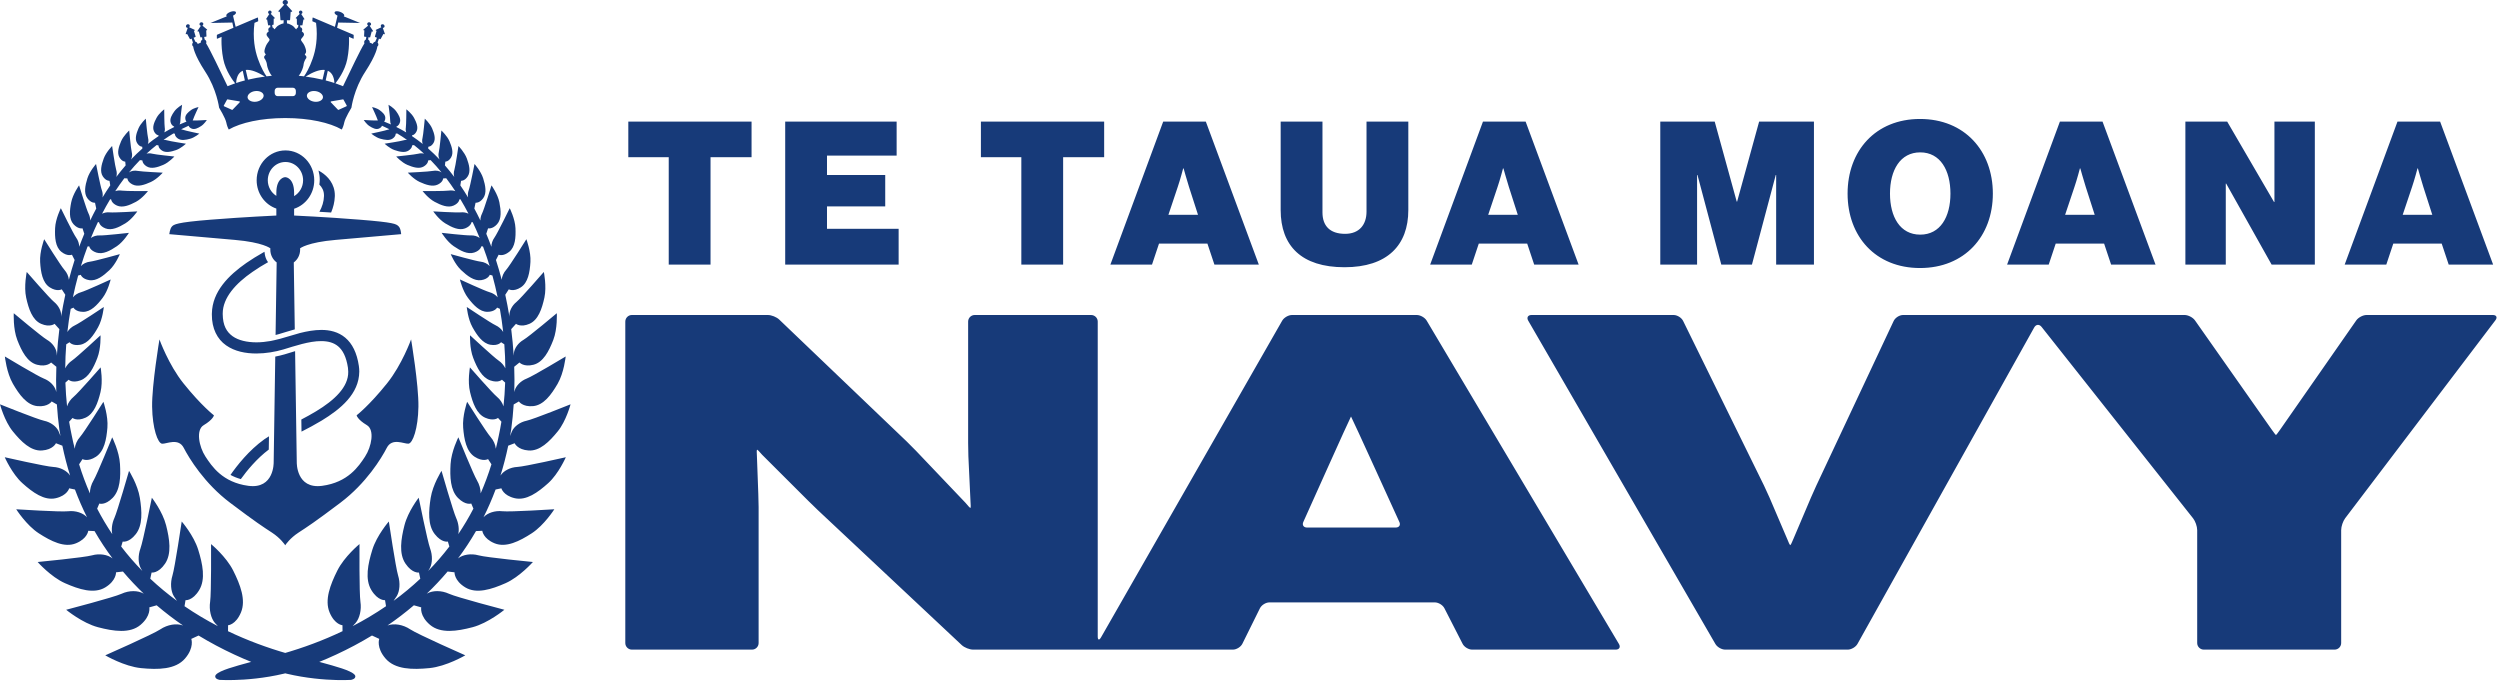<?xml version="1.0" encoding="UTF-8" standalone="no"?>
<!-- Created with Inkscape (http://www.inkscape.org/) -->

<svg
   width="553"
   height="151"
   viewBox="0 0 276.5 75.5"
   version="1.1"
   id="svg5"
   inkscape:version="1.1.2 (b8e25be833, 2022-02-05)"
   sodipodi:docname="nz navy.svg"
   xmlns:inkscape="http://www.inkscape.org/namespaces/inkscape"
   xmlns:sodipodi="http://sodipodi.sourceforge.net/DTD/sodipodi-0.dtd"
   xmlns="http://www.w3.org/2000/svg"
   xmlns:svg="http://www.w3.org/2000/svg">
  <sodipodi:namedview
     id="namedview7"
     pagecolor="#ffffff"
     bordercolor="#666666"
     borderopacity="1.0"
     inkscape:pageshadow="2"
     inkscape:pageopacity="0.0"
     inkscape:pagecheckerboard="0"
     inkscape:document-units="px"
     showgrid="false"
     fit-margin-top="0"
     fit-margin-left="0"
     fit-margin-right="0"
     fit-margin-bottom="0"
     inkscape:zoom="1.2133662"
     inkscape:cx="262.0808"
     inkscape:cy="198.62099"
     inkscape:window-width="1920"
     inkscape:window-height="1017"
     inkscape:window-x="-8"
     inkscape:window-y="-8"
     inkscape:window-maximized="1"
     inkscape:current-layer="layer1" />
  <defs
     id="defs2" />
  <g
     inkscape:label="Layer 1"
     inkscape:groupmode="layer"
     id="layer1"
     transform="translate(-70.453,-313.067)">
    <path
       id="path14117"
       style="fill:#173a79;fill-opacity:1;fill-rule:nonzero;stroke:none"
       d="m 139.944,330.45 h 4.471 v 11.885 h 4.623 v -11.885 h 4.537 v -3.937 h -13.631 z m 17.352,11.885 h 12.546 v -3.959 h -7.923 v -2.481 h 6.44 v -3.472 h -6.44 v -2.15 h 7.702 v -3.76 h -12.325 z m 21.645,-11.885 h 4.471 v 11.885 h 4.623 v -11.885 h 4.537 v -3.937 h -13.631 z m 14.32,11.885 h 4.602 l 0.775,-2.324 h 5.355 l 0.775,2.324 h 4.912 l -5.864,-15.822 h -4.713 z m 7.457,-8.607 c 0.266,-0.774 0.597,-2.036 0.597,-2.036 h 0.045 c 0,0 0.354,1.262 0.597,2.036 l 0.996,3.099 h -3.275 z m 18.436,8.895 c 4.737,0 7.059,-2.433 7.059,-6.327 v -9.783 h -4.623 v 9.96 c 0,1.438 -0.797,2.456 -2.369,2.456 -1.705,0 -2.503,-0.907 -2.503,-2.368 v -10.048 h -4.623 v 9.783 c 0,3.96 2.301,6.327 7.059,6.327 m 9.474,-0.288 h 4.603 l 0.775,-2.324 h 5.355 l 0.774,2.324 h 4.913 l -5.864,-15.822 h -4.714 z m 7.458,-8.607 c 0.265,-0.774 0.597,-2.036 0.597,-2.036 h 0.045 c 0,0 0.354,1.262 0.597,2.036 l 0.996,3.099 h -3.275 z m 17.994,8.607 h 4.07 v -9.914 h 0.044 l 2.635,9.914 h 3.387 l 2.635,-9.914 h 0.044 v 9.914 h 4.18 v -15.822 h -6.062 l -2.435,8.852 h -0.044 l -2.436,-8.852 h -6.018 z m 28.727,0.376 c 4.914,0 8.055,-3.494 8.055,-8.232 0,-4.737 -3.141,-8.254 -8.055,-8.254 -4.914,0 -8.011,3.517 -8.011,8.254 0,4.738 3.097,8.232 8.011,8.232 m 0.022,-3.693 c -2.214,0 -3.344,-1.948 -3.344,-4.539 0,-2.59 1.13,-4.56 3.344,-4.56 2.214,0 3.343,1.97 3.343,4.56 0,2.591 -1.129,4.539 -3.343,4.539 m 9.607,3.317 h 4.603 l 0.774,-2.324 h 5.355 l 0.775,2.324 h 4.912 l -5.864,-15.822 h -4.713 z m 7.457,-8.607 c 0.266,-0.774 0.598,-2.036 0.598,-2.036 h 0.044 c 0,0 0.354,1.262 0.598,2.036 l 0.995,3.099 h -3.275 z m 12.263,8.607 h 4.468 v -8.962 h 0.044 l 5.027,8.962 h 4.778 v -15.822 h -4.468 v 8.896 h -0.044 l -5.182,-8.896 h -4.623 z m 17.617,0 h 4.603 l 0.774,-2.324 h 5.355 l 0.775,2.324 h 4.913 l -5.865,-15.822 h -4.713 z m 7.457,-8.607 c 0.266,-0.774 0.598,-2.036 0.598,-2.036 h 0.044 c 0,0 0.354,1.262 0.598,2.036 l 0.995,3.099 h -3.275 z m -5.031,14.178 c -0.403,0 -0.917,0.272 -1.145,0.601 l -8.421,12.084 c -0.229,0.328 -0.434,0.598 -0.459,0.598 -0.022,0 -0.231,-0.27 -0.462,-0.598 l -8.494,-12.087 c -0.23,-0.327 -0.749,-0.598 -1.148,-0.598 h -31.135 c -0.404,0 -0.87,0.3 -1.042,0.66 l -8.547,18.188 c -0.169,0.36 -0.437,0.962 -0.595,1.329 l -1.951,4.593 c -0.144,0.374 -0.303,0.682 -0.346,0.682 -0.046,0 -0.198,-0.308 -0.337,-0.683 l -1.963,-4.592 c -0.159,-0.367 -0.431,-0.965 -0.608,-1.324 l -8.941,-18.198 c -0.176,-0.361 -0.651,-0.655 -1.05,-0.655 h -15.714 c -0.4,0 -0.566,0.286 -0.365,0.63 l 20.695,35.748 c 0.198,0.35 0.693,0.631 1.091,0.631 h 13.546 c 0.401,0 0.889,-0.286 1.084,-0.636 l 19.546,-34.998 c 0.197,-0.35 0.56,-0.38 0.81,-0.063 l 16.763,21.179 c 0.25,0.315 0.451,0.899 0.451,1.3 v 12.49 c 0,0.402 0.332,0.728 0.733,0.728 h 14.46 c 0.404,0 0.731,-0.326 0.731,-0.728 v -12.49 c 0,-0.401 0.198,-0.99 0.44,-1.31 l 16.621,-21.9 c 0.242,-0.32 0.113,-0.581 -0.289,-0.581 z m -118.848,0 c -0.4,0 -0.891,0.286 -1.09,0.632 l -20.037,35.025 c -0.199,0.347 -0.362,0.306 -0.362,-0.097 v -34.83 c 0,-0.401 -0.328,-0.73 -0.728,-0.73 h -12.878 c -0.401,0 -0.727,0.329 -0.727,0.73 v 13.435 c 0,0.4 0.012,1.056 0.027,1.459 l 0.234,4.99 c 0.04,0.399 0.034,0.728 -0.013,0.728 -0.044,0 -0.289,-0.256 -0.54,-0.57 l -5.461,-5.736 c -0.276,-0.292 -0.738,-0.757 -1.028,-1.034 l -14.114,-13.498 c -0.291,-0.277 -0.856,-0.504 -1.257,-0.504 h -13.94 -0.729 c 0,0 -0.328,-0.001 -0.729,-0.001 h 0.36 c -0.4,0 -0.728,0.33 -0.728,0.731 v 35.551 c 0,0.402 0.328,0.728 0.728,0.728 h 13.288 c 0.399,0 0.729,-0.326 0.729,-0.728 v -15.045 c 0,-0.399 -0.015,-1.056 -0.035,-1.458 l -0.153,-4.157 c -0.035,-0.4 -0.025,-0.726 0.021,-0.726 0.046,0 0.295,0.252 0.551,0.558 l 5.102,5.093 c 0.282,0.285 0.754,0.743 1.046,1.018 l 15.94,14.949 c 0.293,0.271 0.86,0.496 1.261,0.496 h 28.718 c 0.403,0 0.876,-0.294 1.053,-0.65 l 1.939,-3.918 c 0.178,-0.36 0.65,-0.655 1.053,-0.655 h 18.293 c 0.402,0 0.88,0.291 1.062,0.651 l 2.007,3.923 c 0.18,0.361 0.66,0.649 1.058,0.649 h 15.877 c 0.403,0 0.561,-0.281 0.359,-0.624 l -21.262,-35.759 c -0.203,-0.343 -0.698,-0.626 -1.101,-0.626 z m 1.668,23.508 c -0.402,0 -0.583,-0.294 -0.405,-0.652 0,0 5.213,-11.63 5.26,-11.63 0.045,0 5.334,11.636 5.334,11.636 0.183,0.352 0.006,0.646 -0.399,0.646 z m -113.574,-20.88 c -0.33,0.098 -1.073,0.249 -1.073,0.249 -0.506,0.089 -1.036,0.147 -1.558,0.147 -1.024,10e-4 -1.987,-0.21 -2.641,-0.68 -0.648,-0.474 -1.076,-1.164 -1.088,-2.45 0,-0.007 0,-0.021 0,-0.044 -0.002,-1.763 1.445,-3.342 3.292,-4.617 0.607,-0.42 1.104,-0.727 1.722,-1.073 -0.236,-0.291 -0.325,-0.697 -0.348,-0.818 -0.023,-0.121 -0.042,-0.296 -0.05,-0.336 -0.122,0.074 -0.08,0.044 -0.186,0.109 -0.601,0.34 -1.223,0.717 -1.821,1.133 -1.937,1.35 -3.768,3.149 -3.808,5.589 0,0.006 -0.002,0.068 -0.002,0.097 -0.012,1.575 0.608,2.747 1.575,3.422 0.96,0.678 2.162,0.9 3.338,0.903 1.057,-0.001 2.106,-0.186 2.988,-0.446 1.268,-0.384 2.87,-0.932 4.19,-0.926 0.76,10e-4 1.388,0.167 1.877,0.578 0.486,0.411 0.897,1.117 1.086,2.379 0,0 0.03,0.297 0.03,0.435 0.029,1.68 -1.513,3.143 -3.573,4.381 -0.526,0.318 -1.071,0.616 -1.615,0.9 l 0.02,1.339 c 0.729,-0.371 1.488,-0.773 2.216,-1.213 2.12,-1.291 4.145,-2.957 4.174,-5.421 0,-0.207 -0.016,-0.417 -0.047,-0.63 -0.211,-1.447 -0.732,-2.475 -1.501,-3.123 -0.77,-0.648 -1.719,-0.863 -2.649,-0.861 -0.792,0.003 -1.596,0.149 -2.357,0.341 0,0 -1.554,0.449 -2.191,0.636 m 0.566,22.858 c 0,0 -0.008,-0.013 -0.012,-0.019 -0.005,0.006 -0.012,0.019 -0.012,0.019 z m -1.658,-32.86 c 0,0 0.001,0.009 0.003,0.022 -0.003,0.041 -0.006,0.083 -0.006,0.126 0,0.582 0.276,1.096 0.699,1.409 0.002,0.006 0.004,0.01 0.004,0.01 l -0.121,8.018 c 0.114,-0.03 0.231,-0.056 0.337,-0.088 0.517,-0.151 1.125,-0.35 1.787,-0.533 l -0.111,-7.397 c 0,0 0.001,-0.004 0.004,-0.009 0.423,-0.313 0.7,-0.827 0.7,-1.41 0,-0.044 -0.003,-0.087 -0.006,-0.129 10e-4,-0.012 0.002,-0.019 0.002,-0.019 0,0 0.81,-0.664 3.939,-0.932 3.132,-0.268 7.236,-0.634 7.236,-0.634 0,0 -0.023,-0.631 -0.293,-0.88 -0.27,-0.251 -0.459,-0.416 -4.291,-0.722 -3.828,-0.305 -7.254,-0.458 -7.254,-0.458 v -0.75 c 1.291,-0.421 2.227,-1.672 2.227,-3.151 0,-1.823 -1.426,-3.301 -3.184,-3.301 -1.762,0 -3.186,1.478 -3.186,3.301 0,1.459 0.912,2.695 2.178,3.132 v 0.769 c 0,0 -3.426,0.153 -7.258,0.458 -3.83,0.306 -4.092,0.53 -4.305,0.773 -0.213,0.244 -0.277,0.829 -0.277,0.829 0,0 4.104,0.366 7.236,0.634 3.13,0.268 3.94,0.932 3.94,0.932 m -0.282,-7.527 c 0,-1.116 0.874,-2.021 1.954,-2.021 1.078,0 1.951,0.905 1.951,2.021 0,0.756 -0.403,1.406 -0.994,1.755 v -0.373 c 0,-1.643 -0.92,-1.719 -0.92,-1.719 h -0.124 c 0,0 -0.921,0.076 -0.921,1.719 v 0.345 c -0.565,-0.355 -0.946,-0.992 -0.946,-1.727 m -4.126,32.589 c 0.334,0.183 0.711,0.341 1.144,0.462 0.665,-0.927 1.765,-2.271 3.091,-3.266 l 0.022,-1.467 c -0.185,0.111 -0.358,0.222 -0.514,0.331 -1.713,1.225 -3.031,2.914 -3.743,3.94 m 9.827,-32.115 c 0.305,0.312 0.511,0.675 0.515,1.202 0,0.016 -10e-4,0.043 -10e-4,0.078 -0.015,0.597 -0.198,1.18 -0.505,1.733 0.401,0.025 0.835,0.051 1.293,0.08 0.238,-0.556 0.385,-1.15 0.411,-1.783 0.002,-0.035 0.002,-0.068 0.002,-0.108 0.002,-1.284 -0.802,-2.127 -1.507,-2.575 -0.102,-0.067 -0.203,-0.126 -0.303,-0.18 0.088,0.321 0.139,0.658 0.139,1.006 0,0.187 -0.018,0.368 -0.044,0.547 m 10.149,17.127 c 0,0 -1.001,2.791 -2.656,4.855 -1.993,2.486 -3.369,3.538 -3.369,3.538 0,0 0.068,0.454 1.137,1.092 0.883,0.527 0.505,2.39 -0.194,3.459 l -0.012,0.023 c -0.701,1.07 -1.878,2.846 -4.751,3.228 -2.873,0.381 -2.8,-2.597 -2.8,-2.597 l -0.185,-12.298 c -0.398,0.118 -0.79,0.241 -1.158,0.353 -0.326,0.096 -0.676,0.177 -1.036,0.249 l -0.176,11.696 c 0,0 0.075,2.978 -2.799,2.597 -2.874,-0.382 -4.051,-2.176 -4.752,-3.245 -0.699,-1.069 -1.077,-2.934 -0.195,-3.46 1.07,-0.638 1.138,-1.092 1.138,-1.092 0,0 -1.376,-1.053 -3.369,-3.537 -1.655,-2.065 -2.656,-4.856 -2.656,-4.856 0,0 -0.848,5.041 -0.811,7.447 0.037,2.406 0.627,4.047 1.105,4.086 0.479,0.038 1.806,-0.688 2.394,0.458 0.589,1.145 2.283,3.931 5.121,6.069 2.836,2.139 3.646,2.659 4.64,3.308 0.928,0.607 1.402,1.303 1.462,1.394 0.06,-0.091 0.534,-0.787 1.462,-1.394 0.994,-0.649 1.805,-1.169 4.64,-3.308 l 0.02,-0.017 c 2.837,-2.138 4.523,-4.912 5.112,-6.057 0.588,-1.146 1.915,-0.42 2.394,-0.458 0.478,-0.039 1.069,-1.68 1.104,-4.086 0.038,-2.406 -0.81,-7.447 -0.81,-7.447 m -37.177,16.605 c 0.399,1.067 0.845,2.091 1.339,3.073 -0.004,-0.004 -0.007,-0.008 -0.011,-0.012 -0.434,-0.471 -1.253,-0.754 -2.082,-0.659 -0.829,0.096 -5.743,-0.218 -5.743,-0.218 0,0 1.13,1.772 2.491,2.654 1.362,0.882 2.845,1.629 4.115,1.11 1.271,-0.518 1.361,-1.383 1.361,-1.383 l 0.696,0.031 c 0.613,1.063 1.28,2.072 1.996,3.03 -0.003,-0.003 -0.006,-0.006 -0.01,-0.009 -0.528,-0.418 -1.425,-0.574 -2.271,-0.337 -0.846,0.238 -6.007,0.736 -6.007,0.736 0,0 1.462,1.652 3.021,2.341 1.558,0.689 3.22,1.218 4.458,0.466 1.237,-0.752 1.19,-1.667 1.19,-1.667 l 0.763,-0.087 c 0.732,0.865 1.504,1.684 2.313,2.457 -0.017,-0.008 -0.034,-0.02 -0.05,-0.029 -0.616,-0.345 -1.575,-0.358 -2.416,0.031 -0.841,0.389 -6.126,1.77 -6.126,1.77 0,0 1.788,1.474 3.519,1.929 1.732,0.455 3.545,0.726 4.71,-0.263 1.164,-0.989 0.968,-1.932 0.968,-1.932 l 0.812,-0.228 c 0.938,0.799 1.913,1.545 2.92,2.235 -0.006,-0.002 -0.012,-0.005 -0.018,-0.007 -0.697,-0.256 -1.695,-0.108 -2.507,0.437 -0.811,0.545 -6.081,2.868 -6.081,2.868 0,0 2.096,1.232 3.969,1.415 1.874,0.183 3.804,0.16 4.855,-1.063 1.051,-1.223 0.693,-2.171 0.693,-2.171 l 0.805,-0.371 c 2.561,1.556 5.283,2.799 8.047,3.752 4.524,1.445 8.81,1.154 8.81,1.154 h 0.015 l 0.015,-0.004 c 0.005,-0.001 0.096,-0.022 0.196,-0.067 0.092,-0.047 0.24,-0.107 0.257,-0.307 0,-0.082 -0.04,-0.153 -0.091,-0.204 -0.443,-0.476 -2.069,-0.906 -3.687,-1.352 -1.617,-0.446 -3.733,-0.976 -3.733,-0.976 -2.232,-0.638 -4.443,-1.458 -6.572,-2.475 l 0.006,-0.659 c 0,0 0.85,-0.044 1.425,-1.417 0.574,-1.373 -0.073,-3.063 -0.858,-4.629 -0.784,-1.564 -2.449,-2.93 -2.449,-2.93 0,0 0.035,5.462 -0.103,6.373 -0.138,0.911 0.093,1.837 0.528,2.349 0.103,0.12 0.216,0.239 0.329,0.355 -1.269,-0.659 -2.503,-1.393 -3.689,-2.205 l 0.11,-0.668 c 0,0 0.785,0.086 1.513,-1.118 0.728,-1.204 0.38,-2.886 -0.112,-4.47 -0.493,-1.585 -1.821,-3.114 -1.821,-3.114 0,0 -0.764,5.13 -1.023,5.965 -0.26,0.834 -0.183,1.737 0.142,2.282 0.109,0.18 0.234,0.361 0.356,0.531 -1.029,-0.753 -2.017,-1.57 -2.955,-2.451 l 0.148,-0.681 c 0,0 0.74,0.12 1.489,-0.985 0.748,-1.104 0.502,-2.717 0.113,-4.246 -0.389,-1.529 -1.574,-3.046 -1.574,-3.046 0,0 -0.974,4.829 -1.26,5.608 -0.287,0.779 -0.259,1.638 0.022,2.171 0.057,0.107 0.121,0.215 0.185,0.32 -0.826,-0.843 -1.609,-1.742 -2.339,-2.698 l 0.166,-0.55 c 0,0 0.671,0.168 1.45,-0.824 0.779,-0.991 0.684,-2.533 0.45,-4.006 -0.232,-1.474 -1.198,-2.993 -1.198,-2.993 0,0 -1.292,4.495 -1.618,5.211 -0.276,0.605 -0.349,1.279 -0.236,1.79 -0.601,-0.894 -1.162,-1.832 -1.673,-2.821 l 0.239,-0.563 c 0,0 0.628,0.232 1.47,-0.621 0.842,-0.852 0.9,-2.323 0.817,-3.742 -0.081,-1.418 -0.861,-2.962 -0.861,-2.962 0,0 -1.672,4.111 -2.054,4.752 -0.278,0.465 -0.416,0.995 -0.412,1.449 -0.448,-1.024 -0.848,-2.097 -1.194,-3.217 l 0.376,-0.575 c 0,0 0.57,0.339 1.486,-0.26 0.918,-0.598 1.162,-1.918 1.267,-3.218 0.107,-1.302 -0.441,-2.859 -0.441,-2.859 0,0 -2.132,3.379 -2.58,3.881 -0.348,0.389 -0.554,0.876 -0.591,1.31 -0.117,-0.469 -0.227,-0.944 -0.325,-1.429 -0.112,-0.512 -0.208,-1.032 -0.294,-1.56 l 0.378,-0.417 c 0,0 0.481,0.399 1.426,-0.026 0.944,-0.426 1.37,-1.624 1.663,-2.826 0.294,-1.201 0.015,-2.738 0.015,-2.738 0,0 -2.492,2.849 -2.987,3.253 -0.357,0.292 -0.61,0.681 -0.724,1.057 -0.094,-0.863 -0.155,-1.741 -0.185,-2.629 l 0.355,-0.318 c 0,0 0.39,0.399 1.306,0.072 0.916,-0.326 1.454,-1.395 1.87,-2.477 0.418,-1.082 0.353,-2.509 0.353,-2.509 0,0 -2.631,2.442 -3.133,2.778 -0.345,0.232 -0.614,0.552 -0.77,0.873 0.008,-0.879 0.044,-1.764 0.111,-2.652 l 0.362,-0.233 c 0,0 0.304,0.428 1.171,0.282 0.868,-0.147 1.485,-1.033 1.994,-1.95 0.51,-0.918 0.628,-2.229 0.628,-2.229 0,0 -2.678,1.792 -3.172,2.016 -0.374,0.17 -0.681,0.451 -0.856,0.748 0.094,-0.855 0.218,-1.709 0.367,-2.559 l 0.307,-0.134 c 0,0 0.231,0.463 1.071,0.467 0.84,0.005 1.544,-0.745 2.149,-1.543 0.606,-0.796 0.894,-2.039 0.894,-2.039 0,0 -2.775,1.276 -3.273,1.409 -0.373,0.099 -0.701,0.316 -0.905,0.57 0.169,-0.813 0.363,-1.62 0.582,-2.417 l 0.291,-0.075 c 0,0 0.147,0.463 0.934,0.589 0.786,0.128 1.556,-0.465 2.243,-1.117 0.687,-0.65 1.142,-1.76 1.142,-1.76 0,0 -2.79,0.778 -3.277,0.829 -0.421,0.043 -0.807,0.241 -1.031,0.496 0.225,-0.735 0.472,-1.46 0.739,-2.171 l 0.186,-0.018 c 0,0 0.068,0.454 0.788,0.691 0.72,0.236 1.529,-0.201 2.269,-0.707 0.739,-0.505 1.329,-1.474 1.329,-1.474 0,0 -2.731,0.309 -3.196,0.284 -0.386,-0.022 -0.761,0.096 -1.01,0.286 0.243,-0.594 0.499,-1.177 0.772,-1.748 l 0.13,-0.005 c 0,0 0.044,0.434 0.715,0.693 0.671,0.26 1.46,-0.114 2.187,-0.555 0.726,-0.44 1.333,-1.327 1.333,-1.327 0,0 -2.606,0.156 -3.045,0.108 -0.31,-0.034 -0.617,0.028 -0.854,0.15 0.283,-0.545 0.578,-1.078 0.889,-1.595 l 0.112,10e-4 c 0,0 0.019,0.412 0.644,0.692 0.624,0.279 1.391,-0.035 2.102,-0.415 0.71,-0.38 1.329,-1.188 1.329,-1.188 0,0 -2.479,0.016 -2.894,-0.051 -0.255,-0.042 -0.512,-0.015 -0.726,0.061 0.322,-0.492 0.658,-0.97 1.007,-1.429 l 0.338,0.021 c 0,0 -0.001,0.383 0.577,0.671 0.579,0.29 1.322,0.038 2.014,-0.277 0.693,-0.316 1.319,-1.032 1.319,-1.032 0,0 -2.353,-0.11 -2.743,-0.192 -0.375,-0.08 -0.761,-0.005 -0.994,0.165 0.389,-0.475 0.794,-0.929 1.213,-1.361 l 0.272,0.032 c 0,0 -0.02,0.365 0.484,0.669 0.503,0.303 1.182,0.097 1.818,-0.174 0.637,-0.269 1.235,-0.926 1.235,-0.926 0,0 -2.104,-0.213 -2.449,-0.31 -0.218,-0.062 -0.441,-0.055 -0.634,-0.003 0.362,-0.336 0.735,-0.652 1.118,-0.954 l 0.208,0.036 c 0,0 -0.032,0.3 0.387,0.574 0.417,0.273 1.005,0.136 1.558,-0.055 0.554,-0.192 1.09,-0.703 1.09,-0.703 0,0 -1.786,-0.276 -2.077,-0.373 -0.132,-0.043 -0.268,-0.058 -0.397,-0.052 0.359,-0.252 0.724,-0.494 1.099,-0.714 l 0.157,0.036 c 0,0 -0.041,0.262 0.318,0.522 0.357,0.261 0.884,0.169 1.383,0.027 0.499,-0.141 0.998,-0.564 0.998,-0.564 0,0 -1.572,-0.33 -1.825,-0.428 -0.061,-0.024 -0.124,-0.041 -0.186,-0.052 0.246,-0.124 0.494,-0.243 0.746,-0.354 l 0.082,-0.036 c 0.021,0.067 0.093,0.217 0.338,0.317 0.322,0.133 0.699,-0.057 1.045,-0.281 0.347,-0.223 0.633,-0.673 0.633,-0.673 0,0 -1.248,0.078 -1.459,0.054 -0.035,-0.004 -0.07,-0.002 -0.105,-10e-4 0.026,-0.049 0.048,-0.1 0.062,-0.155 0.055,-0.204 0.581,-1.331 0.581,-1.331 0,0 -0.507,0.102 -0.834,0.341 -0.325,0.238 -0.632,0.518 -0.632,0.864 0,0.229 0.081,0.349 0.137,0.406 l -0.012,0.004 c -0.254,0.096 -0.503,0.202 -0.75,0.312 0.057,-0.12 0.091,-0.263 0.085,-0.412 -0.011,-0.257 0.188,-1.765 0.188,-1.765 0,0 -0.552,0.31 -0.843,0.711 -0.292,0.401 -0.546,0.841 -0.419,1.244 0.127,0.402 0.383,0.449 0.383,0.449 l -0.007,0.065 c -0.365,0.182 -0.724,0.374 -1.074,0.585 0.054,-0.152 0.076,-0.331 0.043,-0.512 -0.051,-0.291 -0.06,-2.039 -0.06,-2.039 0,0 -0.58,0.442 -0.849,0.945 -0.27,0.503 -0.49,1.045 -0.283,1.483 0.207,0.438 0.506,0.449 0.506,0.449 l 0.001,0.086 c -0.406,0.271 -0.801,0.562 -1.186,0.872 0.073,-0.185 0.088,-0.423 0.026,-0.65 -0.082,-0.303 -0.254,-2.149 -0.254,-2.149 0,0 -0.571,0.523 -0.81,1.08 -0.237,0.557 -0.42,1.152 -0.16,1.595 0.26,0.443 0.576,0.425 0.576,0.425 l 0.022,0.199 c -0.436,0.381 -0.858,0.787 -1.265,1.216 0.122,-0.214 0.166,-0.523 0.084,-0.822 -0.091,-0.336 -0.281,-2.387 -0.281,-2.387 0,0 -0.635,0.58 -0.9,1.2 -0.264,0.619 -0.467,1.28 -0.178,1.772 0.288,0.492 0.639,0.472 0.639,0.472 l 0.046,0.415 c -0.357,0.409 -0.701,0.837 -1.035,1.279 0.075,-0.23 0.078,-0.519 -0.011,-0.791 -0.121,-0.368 -0.45,-2.633 -0.45,-2.633 0,0 -0.671,0.683 -0.929,1.386 -0.258,0.703 -0.445,1.448 -0.097,1.976 0.348,0.529 0.737,0.488 0.737,0.488 l 0.082,0.505 c -0.296,0.435 -0.584,0.88 -0.859,1.34 0.051,-0.246 0.033,-0.537 -0.071,-0.808 -0.153,-0.402 -0.64,-2.897 -0.64,-2.897 0,0 -0.708,0.794 -0.957,1.588 -0.248,0.794 -0.416,1.632 -0.002,2.199 0.415,0.567 0.844,0.5 0.844,0.5 l 0.136,0.641 c -0.231,0.433 -0.456,0.873 -0.67,1.324 0.004,-0.248 -0.054,-0.519 -0.18,-0.766 -0.217,-0.425 -1.048,-3.122 -1.048,-3.122 0,0 -0.69,0.964 -0.87,1.872 -0.182,0.907 -0.268,1.852 0.257,2.429 0.525,0.575 0.991,0.449 0.991,0.449 l 0.198,0.605 c -0.196,0.472 -0.385,0.95 -0.564,1.436 10e-4,-0.332 -0.116,-0.71 -0.346,-1.026 -0.31,-0.428 -1.683,-3.241 -1.683,-3.241 0,0 -0.592,1.179 -0.635,2.208 -0.044,1.028 0.023,2.081 0.697,2.62 0.675,0.54 1.165,0.318 1.165,0.318 l 0.297,0.584 c -0.231,0.716 -0.442,1.445 -0.635,2.183 -0.035,-0.369 -0.208,-0.776 -0.5,-1.1 -0.392,-0.436 -2.23,-3.381 -2.23,-3.381 0,0 -0.519,1.373 -0.449,2.514 0.068,1.141 0.262,2.298 1.069,2.814 0.807,0.516 1.323,0.213 1.323,0.213 l 0.391,0.602 c -0.176,0.808 -0.331,1.624 -0.462,2.446 0.003,-0.044 0.006,-0.089 0.008,-0.131 0.016,-0.5 -0.281,-1.11 -0.785,-1.519 -0.505,-0.41 -3.025,-3.318 -3.025,-3.318 0,0 -0.335,1.599 -0.064,2.839 0.271,1.241 0.68,2.475 1.654,2.899 0.974,0.423 1.489,0 1.489,0 l 0.528,0.588 c -0.124,0.975 -0.214,1.954 -0.274,2.933 -0.006,-0.102 -0.014,-0.205 -0.026,-0.304 -0.064,-0.522 -0.471,-1.107 -1.062,-1.448 -0.591,-0.341 -3.681,-2.942 -3.681,-2.942 0,0 -0.09,1.718 0.392,2.963 0.482,1.244 1.108,2.459 2.189,2.736 1.081,0.278 1.548,-0.25 1.548,-0.25 l 0.582,0.472 c -0.017,0.488 -0.028,0.975 -0.029,1.46 0,0.45 0.008,0.898 0.022,1.345 -0.014,-0.058 -0.028,-0.117 -0.045,-0.173 -0.151,-0.532 -0.669,-1.072 -1.338,-1.328 -0.67,-0.255 -4.304,-2.441 -4.304,-2.441 0,0 0.185,1.801 0.888,3.014 0.703,1.213 1.55,2.37 2.719,2.478 1.169,0.107 1.569,-0.518 1.569,-0.518 l 0.576,0.333 c 0.061,0.939 0.152,1.868 0.276,2.785 0.038,0.239 0.083,0.472 0.125,0.708 -0.066,-0.177 -0.136,-0.364 -0.215,-0.534 -0.243,-0.528 -0.869,-1.003 -1.605,-1.157 -0.739,-0.153 -4.871,-1.817 -4.871,-1.817 0,0 0.484,1.842 1.411,2.985 0.927,1.143 1.995,2.205 3.228,2.121 1.232,-0.085 1.547,-0.802 1.547,-0.802 l 0.709,0.271 c 0.239,1.146 0.525,2.252 0.863,3.316 -0.007,-0.011 -0.013,-0.022 -0.02,-0.032 -0.339,-0.508 -1.067,-0.897 -1.858,-0.933 -0.792,-0.036 -5.357,-1.074 -5.357,-1.074 0,0 0.802,1.834 1.95,2.867 1.149,1.034 2.431,1.958 3.699,1.664 1.268,-0.294 1.479,-1.093 1.479,-1.093 z m 2.561,-31.469 c -0.024,0.044 -0.046,0.089 -0.07,0.132 0.011,-0.035 0.035,-0.079 0.07,-0.132 m 44.601,31.335 c 0,0 0.211,0.799 1.479,1.093 1.268,0.294 2.549,-0.631 3.699,-1.664 1.148,-1.033 1.95,-2.867 1.95,-2.867 0,0 -4.566,1.037 -5.358,1.073 -0.79,0.037 -1.518,0.426 -1.857,0.933 -0.007,0.011 -0.014,0.022 -0.02,0.033 0.338,-1.064 0.624,-2.171 0.863,-3.317 l 0.709,-0.27 c 0,0 0.314,0.717 1.547,0.802 1.233,0.084 2.3,-0.978 3.227,-2.121 0.927,-1.143 1.412,-2.986 1.412,-2.986 0,0 -4.132,1.665 -4.871,1.818 -0.736,0.154 -1.362,0.629 -1.606,1.156 -0.079,0.171 -0.149,0.357 -0.214,0.535 0.042,-0.236 0.087,-0.469 0.124,-0.709 0.125,-0.916 0.216,-1.846 0.276,-2.784 l 0.577,-0.333 c 0,0 0.4,0.625 1.569,0.518 1.169,-0.108 2.015,-1.265 2.718,-2.479 0.703,-1.212 0.888,-3.013 0.888,-3.013 0,0 -3.634,2.186 -4.304,2.441 -0.669,0.256 -1.186,0.796 -1.338,1.328 -0.016,0.056 -0.03,0.115 -0.045,0.172 0.014,-0.446 0.022,-0.894 0.022,-1.344 0,-0.485 -0.011,-0.973 -0.028,-1.46 l 0.582,-0.472 c 0,0 0.467,0.527 1.548,0.25 1.08,-0.278 1.706,-1.492 2.189,-2.737 0.482,-1.244 0.392,-2.962 0.392,-2.962 0,0 -3.091,2.601 -3.681,2.942 -0.591,0.34 -0.998,0.926 -1.063,1.448 -0.012,0.098 -0.019,0.201 -0.025,0.303 -0.061,-0.979 -0.15,-1.958 -0.274,-2.932 l 0.528,-0.588 c 0,0 0.515,0.423 1.488,0 0.974,-0.424 1.384,-1.659 1.655,-2.899 0.27,-1.24 -0.064,-2.839 -0.064,-2.839 0,0 -2.52,2.907 -3.025,3.317 -0.505,0.409 -0.801,1.02 -0.785,1.519 0.001,0.043 0.005,0.087 0.008,0.131 -0.131,-0.822 -0.286,-1.637 -0.462,-2.445 l 0.391,-0.602 c 0,0 0.516,0.303 1.323,-0.213 0.807,-0.517 1,-1.673 1.069,-2.814 0.07,-1.141 -0.449,-2.515 -0.449,-2.515 0,0 -1.838,2.946 -2.231,3.382 -0.291,0.324 -0.464,0.731 -0.5,1.1 -0.192,-0.738 -0.403,-1.467 -0.634,-2.184 l 0.297,-0.583 c 0,0 0.49,0.222 1.165,-0.318 0.674,-0.539 0.741,-1.592 0.697,-2.62 -0.043,-1.029 -0.635,-2.208 -0.635,-2.208 0,0 -1.373,2.812 -1.683,3.241 -0.23,0.316 -0.347,0.694 -0.347,1.026 -0.178,-0.486 -0.367,-0.964 -0.564,-1.436 l 0.199,-0.606 c 0,0 0.466,0.127 0.991,-0.449 0.525,-0.576 0.438,-1.521 0.257,-2.429 -0.181,-0.907 -0.87,-1.871 -0.87,-1.871 0,0 -0.831,2.697 -1.048,3.122 -0.126,0.247 -0.184,0.517 -0.18,0.766 -0.214,-0.451 -0.439,-0.891 -0.671,-1.325 l 0.137,-0.641 c 0,0 0.429,0.068 0.844,-0.499 0.414,-0.567 0.247,-1.405 -0.002,-2.199 -0.249,-0.795 -0.957,-1.588 -0.957,-1.588 0,0 -0.487,2.495 -0.64,2.896 -0.104,0.272 -0.122,0.563 -0.071,0.809 -0.275,-0.46 -0.563,-0.906 -0.86,-1.34 l 0.083,-0.506 c 0,0 0.389,0.042 0.737,-0.487 0.348,-0.528 0.161,-1.273 -0.097,-1.977 -0.258,-0.702 -0.929,-1.385 -0.929,-1.385 0,0 -0.329,2.265 -0.45,2.633 -0.089,0.272 -0.086,0.561 -0.012,0.791 -0.333,-0.443 -0.677,-0.87 -1.035,-1.279 l 0.047,-0.415 c 0,0 0.351,0.019 0.639,-0.472 0.288,-0.492 0.086,-1.153 -0.178,-1.773 -0.265,-0.619 -0.9,-1.2 -0.9,-1.2 0,0 -0.19,2.051 -0.282,2.388 -0.081,0.299 -0.038,0.608 0.085,0.822 -0.408,-0.429 -0.83,-0.835 -1.265,-1.217 l 0.022,-0.198 c 0,0 0.316,0.017 0.576,-0.426 0.259,-0.442 0.077,-1.037 -0.16,-1.595 -0.239,-0.557 -0.81,-1.079 -0.81,-1.079 0,0 -0.172,1.846 -0.254,2.148 -0.062,0.228 -0.047,0.466 0.026,0.65 -0.385,-0.309 -0.781,-0.6 -1.187,-0.872 l 0.002,-0.085 c 0,0 0.299,-0.012 0.506,-0.449 0.207,-0.438 -0.013,-0.98 -0.283,-1.483 -0.269,-0.504 -0.849,-0.945 -0.849,-0.945 0,0 -0.009,1.748 -0.06,2.038 -0.034,0.182 -0.011,0.361 0.042,0.513 -0.349,-0.211 -0.709,-0.403 -1.073,-0.585 l -0.007,-0.066 c 0,0 0.255,-0.046 0.383,-0.449 0.126,-0.402 -0.127,-0.843 -0.419,-1.244 -0.291,-0.4 -0.843,-0.71 -0.843,-0.71 0,0 0.199,1.507 0.188,1.765 -0.006,0.149 0.028,0.291 0.085,0.411 -0.247,-0.109 -0.497,-0.215 -0.751,-0.311 l -0.011,-0.004 c 0.056,-0.057 0.137,-0.177 0.137,-0.406 0,-0.346 -0.307,-0.626 -0.633,-0.865 -0.327,-0.239 -0.833,-0.34 -0.833,-0.34 0,0 0.525,1.127 0.58,1.33 0.015,0.056 0.037,0.107 0.063,0.156 -0.035,-0.001 -0.07,-0.004 -0.105,10e-4 -0.211,0.024 -1.459,-0.055 -1.459,-0.055 0,0 0.286,0.45 0.633,0.674 0.346,0.224 0.723,0.414 1.045,0.281 0.245,-0.1 0.317,-0.25 0.338,-0.317 l 0.082,0.036 c 0.252,0.111 0.5,0.229 0.746,0.354 -0.062,0.011 -0.125,0.028 -0.186,0.051 -0.253,0.099 -1.825,0.428 -1.825,0.428 0,0 0.498,0.424 0.998,0.565 0.499,0.141 1.026,0.233 1.383,-0.027 0.359,-0.261 0.318,-0.523 0.318,-0.523 l 0.157,-0.035 c 0.375,0.22 0.74,0.462 1.099,0.714 -0.129,-0.006 -0.265,0.008 -0.397,0.052 -0.291,0.097 -2.078,0.373 -2.078,0.373 0,0 0.536,0.511 1.091,0.703 0.553,0.191 1.141,0.328 1.558,0.054 0.419,-0.273 0.387,-0.573 0.387,-0.573 l 0.208,-0.036 c 0.382,0.302 0.756,0.618 1.117,0.954 -0.192,-0.052 -0.415,-0.059 -0.633,0.003 -0.345,0.097 -2.449,0.31 -2.449,0.31 0,0 0.598,0.656 1.234,0.926 0.637,0.27 1.316,0.477 1.819,0.173 0.504,-0.303 0.484,-0.669 0.484,-0.669 l 0.271,-0.032 c 0.42,0.432 0.824,0.886 1.214,1.362 -0.233,-0.17 -0.619,-0.246 -0.994,-0.165 -0.39,0.082 -2.743,0.192 -2.743,0.192 0,0 0.626,0.716 1.318,1.031 0.692,0.316 1.436,0.568 2.015,0.278 0.578,-0.289 0.577,-0.671 0.577,-0.671 l 0.338,-0.021 c 0.349,0.459 0.684,0.937 1.007,1.428 -0.214,-0.075 -0.472,-0.102 -0.726,-0.061 -0.415,0.068 -2.894,0.052 -2.894,0.052 0,0 0.619,0.808 1.329,1.187 0.711,0.381 1.478,0.695 2.102,0.415 0.624,-0.279 0.644,-0.691 0.644,-0.691 l 0.111,-0.002 c 0.311,0.518 0.607,1.05 0.89,1.595 -0.237,-0.121 -0.544,-0.183 -0.854,-0.149 -0.439,0.047 -3.045,-0.108 -3.045,-0.108 0,0 0.607,0.887 1.333,1.327 0.726,0.441 1.516,0.814 2.187,0.555 0.671,-0.26 0.714,-0.694 0.714,-0.694 l 0.131,0.006 c 0.272,0.571 0.529,1.154 0.771,1.748 -0.248,-0.191 -0.623,-0.308 -1.01,-0.287 -0.464,0.025 -3.195,-0.283 -3.195,-0.283 0,0 0.59,0.969 1.329,1.474 0.74,0.505 1.549,0.943 2.268,0.706 0.72,-0.236 0.789,-0.69 0.789,-0.69 l 0.186,0.017 c 0.267,0.712 0.514,1.436 0.739,2.172 -0.224,-0.255 -0.61,-0.453 -1.032,-0.496 -0.486,-0.051 -3.276,-0.829 -3.276,-0.829 0,0 0.455,1.11 1.142,1.76 0.686,0.652 1.457,1.244 2.243,1.117 0.787,-0.126 0.933,-0.59 0.933,-0.59 l 0.292,0.076 c 0.219,0.797 0.413,1.604 0.582,2.417 -0.205,-0.254 -0.532,-0.471 -0.906,-0.57 -0.498,-0.133 -3.272,-1.41 -3.272,-1.41 0,0 0.288,1.244 0.894,2.04 0.605,0.797 1.308,1.548 2.148,1.543 0.841,-0.004 1.072,-0.468 1.072,-0.468 l 0.307,0.135 c 0.148,0.85 0.272,1.704 0.367,2.559 -0.175,-0.297 -0.482,-0.579 -0.856,-0.748 -0.495,-0.224 -3.172,-2.016 -3.172,-2.016 0,0 0.118,1.311 0.627,2.229 0.509,0.917 1.126,1.803 1.995,1.95 0.867,0.146 1.171,-0.283 1.171,-0.283 l 0.362,0.234 c 0.067,0.888 0.104,1.773 0.111,2.652 -0.156,-0.321 -0.425,-0.642 -0.771,-0.873 -0.501,-0.337 -3.133,-2.778 -3.133,-2.778 0,0 -0.064,1.427 0.354,2.509 0.416,1.082 0.953,2.151 1.869,2.477 0.916,0.327 1.307,-0.073 1.307,-0.073 l 0.355,0.318 c -0.03,0.888 -0.091,1.766 -0.185,2.63 -0.114,-0.376 -0.368,-0.766 -0.724,-1.058 -0.495,-0.404 -2.988,-3.252 -2.988,-3.252 0,0 -0.278,1.536 0.016,2.738 0.293,1.201 0.72,2.399 1.663,2.825 0.945,0.426 1.426,0.026 1.426,0.026 l 0.378,0.417 c -0.086,0.528 -0.183,1.049 -0.294,1.56 -0.098,0.486 -0.208,0.96 -0.325,1.429 -0.037,-0.433 -0.243,-0.92 -0.591,-1.309 -0.449,-0.502 -2.581,-3.881 -2.581,-3.881 0,0 -0.547,1.557 -0.44,2.859 0.105,1.3 0.349,2.619 1.266,3.218 0.917,0.599 1.487,0.26 1.487,0.26 l 0.376,0.575 c -0.346,1.12 -0.746,2.192 -1.194,3.217 0.003,-0.455 -0.134,-0.984 -0.412,-1.449 -0.383,-0.641 -2.054,-4.753 -2.054,-4.753 0,0 -0.781,1.544 -0.861,2.963 -0.083,1.419 -0.025,2.89 0.817,3.742 0.842,0.852 1.47,0.62 1.47,0.62 l 0.239,0.564 c -0.511,0.988 -1.072,1.927 -1.674,2.821 0.114,-0.511 0.041,-1.186 -0.235,-1.79 -0.327,-0.716 -1.618,-5.211 -1.618,-5.211 0,0 -0.967,1.519 -1.199,2.992 -0.233,1.473 -0.328,3.015 0.451,4.007 0.778,0.992 1.449,0.824 1.449,0.824 l 0.167,0.549 c -0.731,0.957 -1.513,1.855 -2.339,2.698 0.064,-0.105 0.128,-0.212 0.184,-0.319 0.282,-0.533 0.31,-1.393 0.023,-2.172 -0.287,-0.778 -1.26,-5.607 -1.26,-5.607 0,0 -1.185,1.517 -1.574,3.046 -0.389,1.528 -0.636,3.142 0.113,4.246 0.748,1.105 1.488,0.985 1.488,0.985 l 0.149,0.681 c -0.938,0.881 -1.926,1.698 -2.955,2.451 0.121,-0.17 0.247,-0.351 0.356,-0.532 0.325,-0.545 0.402,-1.447 0.142,-2.281 -0.26,-0.835 -1.023,-5.965 -1.023,-5.965 0,0 -1.329,1.529 -1.821,3.113 -0.492,1.585 -0.84,3.267 -0.113,4.471 0.728,1.203 1.514,1.118 1.514,1.118 l 0.11,0.668 c -1.186,0.812 -2.42,1.545 -3.69,2.205 0.114,-0.116 0.227,-0.235 0.33,-0.356 0.435,-0.511 0.666,-1.437 0.528,-2.348 -0.138,-0.911 -0.103,-6.374 -0.103,-6.374 0,0 -1.665,1.366 -2.449,2.931 -0.785,1.565 -1.432,3.256 -0.858,4.629 0.575,1.373 1.424,1.417 1.424,1.417 l 0.007,0.658 c -2.129,1.018 -4.341,1.838 -6.573,2.476 0,0 -2.115,0.53 -3.733,0.976 -1.617,0.446 -3.243,0.875 -3.687,1.351 -0.05,0.051 -0.09,0.123 -0.09,0.205 0.017,0.2 0.165,0.259 0.257,0.307 0.1,0.045 0.191,0.066 0.196,0.067 l 0.014,0.003 0.016,0.001 c 0,0 4.286,0.291 8.81,-1.154 2.763,-0.953 5.485,-2.196 8.047,-3.753 l 0.804,0.372 c 0,0 -0.357,0.948 0.694,2.171 1.051,1.223 2.981,1.246 4.854,1.062 1.874,-0.182 3.97,-1.414 3.97,-1.414 0,0 -5.27,-2.323 -6.082,-2.868 -0.811,-0.545 -1.81,-0.693 -2.506,-0.437 -0.006,0.002 -0.012,0.005 -0.019,0.007 1.008,-0.69 1.983,-1.436 2.92,-2.235 l 0.813,0.228 c 0,0 -0.197,0.943 0.968,1.932 1.165,0.989 2.978,0.718 4.71,0.263 1.731,-0.455 3.519,-1.929 3.519,-1.929 0,0 -5.285,-1.382 -6.126,-1.77 -0.841,-0.389 -1.8,-0.377 -2.416,-0.031 -0.017,0.009 -0.034,0.02 -0.05,0.029 0.808,-0.773 1.581,-1.592 2.313,-2.458 l 0.763,0.087 c 0,0 -0.047,0.916 1.19,1.668 1.238,0.751 2.9,0.222 4.458,-0.466 1.558,-0.689 3.021,-2.341 3.021,-2.341 0,0 -5.161,-0.498 -6.008,-0.736 -0.845,-0.237 -1.743,-0.081 -2.271,0.337 -0.003,0.002 -0.006,0.006 -0.009,0.008 0.715,-0.957 1.383,-1.966 1.996,-3.029 l 0.696,-0.032 c 0,0 0.089,0.866 1.36,1.384 1.271,0.518 2.753,-0.229 4.115,-1.111 1.362,-0.882 2.492,-2.653 2.492,-2.653 0,0 -4.915,0.313 -5.744,0.218 -0.828,-0.095 -1.647,0.187 -2.082,0.659 -0.003,0.004 -0.006,0.007 -0.01,0.011 0.493,-0.981 0.94,-2.005 1.339,-3.072 z m -3.131,-31.203 c -0.024,-0.043 -0.046,-0.089 -0.07,-0.132 0.035,0.052 0.059,0.097 0.07,0.132 m -20.734,-9.748 c 2.605,0 4.894,0.506 6.211,1.269 0.107,-0.183 0.208,-0.447 0.275,-0.777 0.104,-0.51 0.794,-1.638 0.794,-1.638 0,0 0.263,-2.044 1.527,-3.973 1.264,-1.931 1.335,-2.764 1.335,-2.764 0,0 -0.003,-0.003 -0.01,-0.007 0.075,-0.057 0.129,-0.143 0.129,-0.247 0,-0.085 -0.035,-0.16 -0.087,-0.216 l 0.147,-0.433 0.137,0.059 c 0.005,0.003 0.011,0.004 0.017,0.004 0.015,0 0.029,-0.009 0.037,-0.023 l 0.31,-0.566 0.095,0.041 c 0.007,0.004 0.012,0.004 0.018,0.004 0.011,0 0.021,-0.005 0.029,-0.013 0.014,-0.013 0.016,-0.033 0.01,-0.05 l -0.225,-0.644 c 0.002,0 0.005,0.001 0.008,0.001 v 0 c 0.075,0 0.148,-0.04 0.178,-0.116 0.008,-0.022 0.011,-0.045 0.011,-0.066 0,-0.089 -0.056,-0.169 -0.141,-0.206 -0.03,-0.011 -0.06,-0.018 -0.091,-0.018 -0.075,0 -0.148,0.039 -0.176,0.117 -0.009,0.021 -0.014,0.044 -0.014,0.067 0,0.058 0.027,0.112 0.068,0.153 l -0.602,0.283 c -0.016,0.007 -0.026,0.025 -0.026,0.043 0,0.019 0.011,0.035 0.027,0.042 l 0.071,0.031 -0.182,0.618 c -0.008,0.022 0.003,0.048 0.026,0.058 l 0.199,0.086 -0.199,0.441 c -0.128,0.02 -0.228,0.116 -0.253,0.246 -0.111,-0.058 -0.232,-0.113 -0.354,-0.154 0.002,-0.015 0.009,-0.029 0.009,-0.045 0,-0.122 -0.071,-0.223 -0.171,-0.275 l 0.023,-0.271 0.148,0.021 c 0.002,0 0.005,0.001 0.006,0.001 0.019,0 0.037,-0.014 0.042,-0.034 l 0.168,-0.631 0.102,0.014 c 0.002,10e-4 0.005,10e-4 0.006,10e-4 0.015,0 0.029,-0.009 0.038,-0.022 0.009,-0.016 0.008,-0.037 -0.003,-0.052 l -0.369,-0.562 c 0.076,-0.019 0.142,-0.076 0.153,-0.161 0.001,-0.008 0.001,-0.017 0.001,-0.023 0,-0.107 -0.085,-0.191 -0.19,-0.206 -0.011,-0.001 -0.022,-0.001 -0.032,-0.001 -0.099,-10e-4 -0.192,0.064 -0.205,0.169 -10e-4,0.008 -0.002,0.015 -10e-4,0.022 0,0.077 0.044,0.14 0.107,0.176 l -0.518,0.436 c -0.015,0.012 -0.02,0.029 -0.015,0.049 0.005,0.018 0.019,0.031 0.036,0.034 l 0.076,0.01 -0.031,0.647 c -0.002,0.023 0.014,0.046 0.037,0.048 l 0.215,0.031 -0.055,0.293 c -0.11,0.047 -0.188,0.156 -0.188,0.286 0,0.047 0.012,0.091 0.03,0.131 -0.459,0.726 -1.537,3.01 -2.368,4.74 -0.275,-0.116 -0.556,-0.222 -0.841,-0.319 0.189,-0.234 1.055,-1.353 1.315,-2.688 0.158,-0.81 0.194,-1.531 0.194,-2.024 0,-0.173 -0.004,-0.315 -0.01,-0.425 l 0.469,0.2 c 0.004,0.002 0.009,0.003 0.013,0.003 0.009,0 0.016,-0.003 0.024,-0.008 0.011,-0.009 0.018,-0.023 0.017,-0.04 l -0.003,-0.349 c -10e-4,-0.019 -0.011,-0.037 -0.026,-0.043 l -1.807,-0.769 0.125,-0.578 2.418,0.048 -1.805,-0.732 c 0.021,-0.017 0.039,-0.039 0.049,-0.07 0.003,-0.012 0.004,-0.023 0.004,-0.037 -0.003,-0.086 -0.062,-0.153 -0.144,-0.221 -0.083,-0.066 -0.197,-0.128 -0.328,-0.174 -0.127,-0.046 -0.248,-0.067 -0.348,-0.067 -0.115,0.002 -0.214,0.024 -0.246,0.124 -0.004,0.011 -0.005,0.023 -0.005,0.036 0.002,0.087 0.061,0.155 0.144,0.221 0.051,0.042 0.117,0.079 0.189,0.115 -0.003,0.004 -0.008,0.006 -0.009,0.011 l -0.286,1.222 -2.418,-1.028 c -0.011,-0.005 -0.024,-0.004 -0.034,0.005 -0.011,0.007 -0.019,0.021 -0.02,0.034 l -0.024,0.335 c -0.002,0.021 0.009,0.041 0.027,0.048 l 0.386,0.165 c 0.051,0.42 0.078,0.825 0.078,1.209 0,1.528 -0.363,2.605 -0.725,3.451 -0.181,0.422 -0.363,0.75 -0.499,0.971 -0.086,0.14 -0.151,0.232 -0.189,0.284 -0.202,-0.025 -0.396,-0.045 -0.585,-0.063 0.09,-0.108 0.167,-0.223 0.23,-0.34 0.256,-0.477 0.307,-0.827 0.315,-0.942 0.013,-0.187 0.168,-0.485 0.188,-0.524 0.085,-0.091 0.122,-0.17 0.123,-0.245 -0.002,-0.097 -0.06,-0.159 -0.107,-0.205 -0.05,-0.047 -0.083,-0.089 -0.079,-0.096 0,-0.003 0,-0.009 0.011,-0.022 l -0.032,-0.031 0.033,0.03 c 0.078,-0.095 0.137,-0.187 0.136,-0.327 0,-0.096 -0.024,-0.211 -0.076,-0.369 -0.127,-0.392 -0.283,-0.569 -0.425,-0.763 -0.046,-0.065 -0.064,-0.109 -0.064,-0.146 -0.003,-0.067 0.07,-0.164 0.226,-0.345 0.074,-0.089 0.109,-0.169 0.109,-0.247 -0.005,-0.164 -0.145,-0.254 -0.25,-0.344 0.037,-0.055 0.054,-0.12 0.054,-0.183 0,-0.073 -0.025,-0.144 -0.074,-0.198 -0.036,-0.041 -0.09,-0.063 -0.152,-0.075 l 0.013,-0.222 0.187,0.024 h 0.004 c 0.02,0 0.039,-0.015 0.043,-0.038 l 0.111,-0.618 0.063,0.009 h 0.005 c 0.015,0 0.029,-0.009 0.038,-0.023 0.008,-0.015 0.008,-0.035 -0.003,-0.051 l -0.349,-0.54 c 0.069,-0.022 0.125,-0.081 0.134,-0.161 l -0.043,-0.005 0.043,0.003 v -0.02 c 0,-0.101 -0.075,-0.184 -0.172,-0.197 -0.009,-0.001 -0.018,-0.001 -0.024,-0.001 -0.095,-10e-4 -0.179,0.069 -0.191,0.171 -0.001,0.006 -0.001,0.014 -0.001,0.021 0,0.073 0.039,0.135 0.097,0.17 l -0.439,0.439 c -0.013,0.011 -0.017,0.031 -0.012,0.048 0.006,0.018 0.02,0.031 0.036,0.033 l 0.086,0.011 0.009,0.636 c 0,0.024 0.016,0.043 0.037,0.046 l 0.127,0.016 -0.039,0.273 c -0.097,0.037 -0.161,0.102 -0.166,0.186 0,0.005 0.001,0.011 0.002,0.017 -0.086,-0.008 -0.112,-0.049 -0.181,-0.132 -0.072,-0.093 -0.175,-0.222 -0.408,-0.343 -0.246,-0.131 -0.379,-0.165 -0.46,-0.165 -0.002,0 -0.002,10e-4 -0.003,10e-4 l -0.021,-0.351 h 0.304 c 0.029,0 0.051,-0.023 0.053,-0.052 l 0.067,-0.89 h 0.11 c 0.022,0 0.041,-0.013 0.051,-0.035 0.008,-0.021 0.002,-0.045 -0.013,-0.062 l -0.635,-0.696 c 0.104,-0.038 0.181,-0.13 0.183,-0.247 -0.003,-0.155 -0.136,-0.265 -0.288,-0.266 h -0.015 c -0.152,0.001 -0.285,0.111 -0.287,0.266 0.002,0.117 0.079,0.209 0.182,0.247 l -0.635,0.696 c -0.015,0.017 -0.021,0.041 -0.012,0.062 0.009,0.022 0.028,0.035 0.05,0.035 h 0.11 l 0.067,0.89 c 0.003,0.029 0.024,0.052 0.053,0.052 h 0.305 l -0.022,0.351 c -0.001,0 -0.001,-10e-4 -0.002,-10e-4 -0.081,0 -0.214,0.034 -0.461,0.165 -0.232,0.121 -0.336,0.25 -0.408,0.343 -0.068,0.083 -0.094,0.124 -0.18,0.132 0.001,-0.006 0.001,-0.012 0.001,-0.017 -0.005,-0.084 -0.068,-0.149 -0.165,-0.186 l -0.04,-0.273 0.127,-0.016 c 0.022,-0.003 0.037,-0.022 0.037,-0.046 l 0.009,-0.636 0.087,-0.011 c 0.016,-0.002 0.03,-0.015 0.035,-0.033 0.006,-0.017 0.002,-0.037 -0.012,-0.048 l -0.438,-0.439 c 0.057,-0.035 0.096,-0.097 0.097,-0.17 0,-0.007 0,-0.015 -0.001,-0.021 -0.012,-0.102 -0.096,-0.172 -0.191,-0.171 -0.007,0 -0.016,0 -0.025,0.001 -0.096,0.013 -0.172,0.096 -0.172,0.197 v 0.02 l 0.044,-0.003 -0.044,0.005 c 0.01,0.08 0.066,0.139 0.134,0.161 l -0.349,0.54 c -0.011,0.016 -0.011,0.036 -0.002,0.051 0.009,0.014 0.022,0.023 0.038,0.023 h 0.004 l 0.063,-0.009 0.111,0.618 c 0.005,0.023 0.023,0.038 0.043,0.038 h 0.005 l 0.187,-0.024 0.013,0.222 c -0.062,0.012 -0.117,0.034 -0.153,0.075 -0.049,0.054 -0.074,0.125 -0.074,0.198 0,0.063 0.018,0.128 0.054,0.183 -0.105,0.09 -0.244,0.18 -0.249,0.344 0,0.078 0.035,0.158 0.109,0.247 0.156,0.181 0.229,0.278 0.226,0.345 0,0.037 -0.018,0.081 -0.064,0.146 -0.143,0.194 -0.299,0.371 -0.426,0.763 -0.051,0.158 -0.076,0.273 -0.076,0.369 -0.001,0.14 0.058,0.232 0.136,0.327 l 0.034,-0.03 -0.033,0.031 c 0.011,0.013 0.011,0.019 0.011,0.022 0.005,0.007 -0.029,0.049 -0.078,0.096 -0.047,0.046 -0.106,0.108 -0.107,0.205 0,0.075 0.037,0.154 0.122,0.245 0.021,0.039 0.175,0.337 0.188,0.524 0.008,0.115 0.059,0.465 0.316,0.942 0.062,0.117 0.139,0.232 0.229,0.34 -0.188,0.018 -0.382,0.038 -0.585,0.063 -0.038,-0.052 -0.102,-0.144 -0.189,-0.284 -0.135,-0.221 -0.317,-0.549 -0.498,-0.971 -0.363,-0.846 -0.726,-1.923 -0.726,-3.451 0,-0.384 0.027,-0.789 0.078,-1.209 l 0.387,-0.165 c 0.018,-0.007 0.028,-0.027 0.027,-0.048 l -0.025,-0.335 c -10e-4,-0.013 -0.008,-0.027 -0.019,-0.034 -0.01,-0.009 -0.023,-0.01 -0.034,-0.005 l -2.418,1.028 -0.287,-1.222 c -0.001,-0.005 -0.005,-0.007 -0.008,-0.011 0.072,-0.036 0.138,-0.073 0.189,-0.115 0.082,-0.066 0.142,-0.134 0.144,-0.221 0,-0.013 -0.002,-0.025 -0.005,-0.036 -0.033,-0.1 -0.132,-0.122 -0.247,-0.124 -0.099,0 -0.221,0.021 -0.348,0.067 -0.13,0.046 -0.245,0.108 -0.327,0.174 -0.083,0.068 -0.141,0.135 -0.144,0.221 0,0.014 10e-4,0.025 0.004,0.037 0.01,0.031 0.028,0.053 0.049,0.07 l -1.805,0.732 2.418,-0.048 0.125,0.578 -1.807,0.769 c -0.015,0.006 -0.026,0.024 -0.027,0.043 l -0.003,0.349 c 0,0.017 0.006,0.031 0.017,0.04 0.008,0.005 0.015,0.008 0.024,0.008 0.005,0 0.009,-10e-4 0.014,-0.003 l 0.468,-0.2 c -0.005,0.11 -0.01,0.252 -0.01,0.425 0,0.493 0.037,1.214 0.195,2.024 0.26,1.335 1.126,2.454 1.315,2.688 -0.285,0.097 -0.567,0.203 -0.841,0.319 -0.831,-1.73 -1.91,-4.014 -2.369,-4.74 0.018,-0.04 0.03,-0.084 0.031,-0.131 -10e-4,-0.13 -0.079,-0.239 -0.189,-0.286 l -0.055,-0.293 0.216,-0.031 c 0.022,-0.002 0.039,-0.025 0.036,-0.048 l -0.03,-0.647 0.075,-0.01 c 0.017,-0.003 0.031,-0.016 0.036,-0.034 0.005,-0.02 0,-0.037 -0.015,-0.049 l -0.517,-0.436 c 0.062,-0.036 0.106,-0.099 0.106,-0.176 10e-4,-0.007 0,-0.014 -0.001,-0.022 -0.012,-0.105 -0.105,-0.17 -0.204,-0.169 -0.01,0 -0.022,0 -0.032,0.001 -0.105,0.015 -0.19,0.099 -0.19,0.206 0,0.006 0,0.015 0,0.023 0.011,0.085 0.077,0.142 0.154,0.161 l -0.37,0.562 c -0.01,0.015 -0.012,0.036 -0.003,0.052 0.009,0.013 0.023,0.022 0.038,0.022 0.002,0 0.005,0 0.006,-10e-4 l 0.103,-0.014 0.168,0.631 c 0.005,0.02 0.023,0.034 0.041,0.034 0.002,0 0.005,-0.001 0.006,-0.001 l 0.148,-0.021 0.023,0.271 c -0.099,0.052 -0.171,0.153 -0.171,0.275 0,0.016 0.007,0.03 0.009,0.045 -0.122,0.041 -0.243,0.096 -0.353,0.154 -0.026,-0.13 -0.125,-0.226 -0.254,-0.246 l -0.199,-0.441 0.2,-0.086 c 0.022,-0.01 0.033,-0.036 0.026,-0.058 l -0.183,-0.618 0.071,-0.031 c 0.017,-0.007 0.027,-0.023 0.027,-0.042 0,-0.018 -0.009,-0.036 -0.026,-0.043 l -0.602,-0.283 c 0.041,-0.041 0.068,-0.095 0.069,-0.153 0,-0.023 -0.005,-0.046 -0.014,-0.067 -0.029,-0.078 -0.102,-0.117 -0.177,-0.117 -0.031,0 -0.061,0.007 -0.091,0.018 -0.084,0.037 -0.141,0.117 -0.141,0.206 0,0.021 0.003,0.044 0.012,0.066 0.03,0.076 0.103,0.116 0.177,0.116 h 0.001 c 0.003,0 0.006,-0.001 0.008,-0.001 l -0.226,0.644 c -0.006,0.017 -0.003,0.037 0.01,0.05 0.008,0.008 0.018,0.013 0.03,0.013 0.005,0 0.01,0 0.017,-0.004 l 0.096,-0.041 0.31,0.566 c 0.007,0.014 0.021,0.023 0.037,0.023 0.006,0 0.011,-0.001 0.017,-0.004 l 0.136,-0.059 0.148,0.433 c -0.053,0.056 -0.087,0.131 -0.087,0.216 0,0.104 0.053,0.19 0.128,0.247 -0.006,0.004 -0.009,0.007 -0.009,0.007 0,0 0.071,0.833 1.334,2.764 1.265,1.929 1.527,3.973 1.527,3.973 0,0 0.691,1.128 0.795,1.638 0.066,0.33 0.167,0.594 0.275,0.777 1.316,-0.763 3.605,-1.269 6.21,-1.269 z m 0.812,-3.354 c 0.179,0 0.323,0.154 0.323,0.345 v 0.243 c 0,0.19 -0.144,0.344 -0.323,0.344 h -1.697 c -0.179,0 -0.323,-0.154 -0.323,-0.344 v -0.243 c 0,-0.191 0.144,-0.345 0.323,-0.345 z m 3.318,1.083 c -0.028,0.263 -0.351,0.475 -0.774,0.474 -0.059,0 -0.122,-0.004 -0.183,-0.012 -0.479,-0.066 -0.823,-0.378 -0.818,-0.663 0,-0.015 0.001,-0.031 0.004,-0.046 0.027,-0.265 0.348,-0.475 0.771,-0.475 h 0.002 c 0.06,0 0.12,0.003 0.183,0.012 0.478,0.065 0.823,0.378 0.817,0.663 0,0.014 -10e-4,0.031 -0.002,0.047 m 2.604,0.966 -0.879,0.398 c -0.009,0.003 -0.016,0.005 -0.023,0.005 -0.014,0 -0.027,-0.007 -0.038,-0.018 l -0.791,-0.822 c -0.015,-0.016 -0.021,-0.039 -0.015,-0.062 0.007,-0.021 0.025,-0.037 0.046,-0.041 l 1.312,-0.221 c 0.021,-0.003 0.045,0.008 0.058,0.029 l 0.356,0.647 c 0.008,0.014 0.011,0.033 0.005,0.049 -0.005,0.016 -0.016,0.03 -0.031,0.036 m -10.938,-1.013 c -0.007,-0.285 0.338,-0.598 0.816,-0.663 0.064,-0.009 0.124,-0.012 0.183,-0.012 h 0.003 c 0.422,0 0.744,0.21 0.77,0.475 0.003,0.015 0.004,0.031 0.004,0.046 0.005,0.285 -0.339,0.597 -0.818,0.663 -0.061,0.008 -0.124,0.012 -0.182,0.012 -0.423,10e-4 -0.747,-0.211 -0.775,-0.474 -10e-4,-0.016 -10e-4,-0.033 -10e-4,-0.047 m -2.634,0.977 c -0.005,-0.016 -0.003,-0.035 0.005,-0.049 l 0.357,-0.647 c 0.013,-0.021 0.036,-0.032 0.058,-0.029 l 1.311,0.221 c 0.022,0.004 0.039,0.02 0.046,0.041 0.007,0.023 0,0.046 -0.015,0.062 l -0.791,0.822 c -0.01,0.011 -0.024,0.018 -0.037,0.018 -0.007,0 -0.015,-0.002 -0.023,-0.005 l -0.88,-0.398 c -0.015,-0.006 -0.026,-0.02 -0.031,-0.036 m 2.43,-3.978 c 0.05,-0.006 0.101,-0.012 0.156,-0.012 0.458,0 1.095,0.202 1.969,0.743 -0.589,0.078 -1.226,0.189 -1.874,0.342 z m -0.098,1.159 c -0.322,0.084 -0.645,0.177 -0.964,0.282 0.002,-0.122 0.024,-0.457 0.166,-0.773 0.107,-0.238 0.28,-0.461 0.565,-0.583 z m 8.59,-0.086 c -0.648,-0.153 -1.284,-0.264 -1.874,-0.342 0.874,-0.541 1.512,-0.743 1.969,-0.743 0.055,0 0.106,0.006 0.156,0.012 z m 0.582,-0.988 c 0.285,0.122 0.458,0.345 0.566,0.583 0.142,0.316 0.163,0.651 0.165,0.773 -0.319,-0.105 -0.641,-0.198 -0.964,-0.282 z" />
  </g>
</svg>
